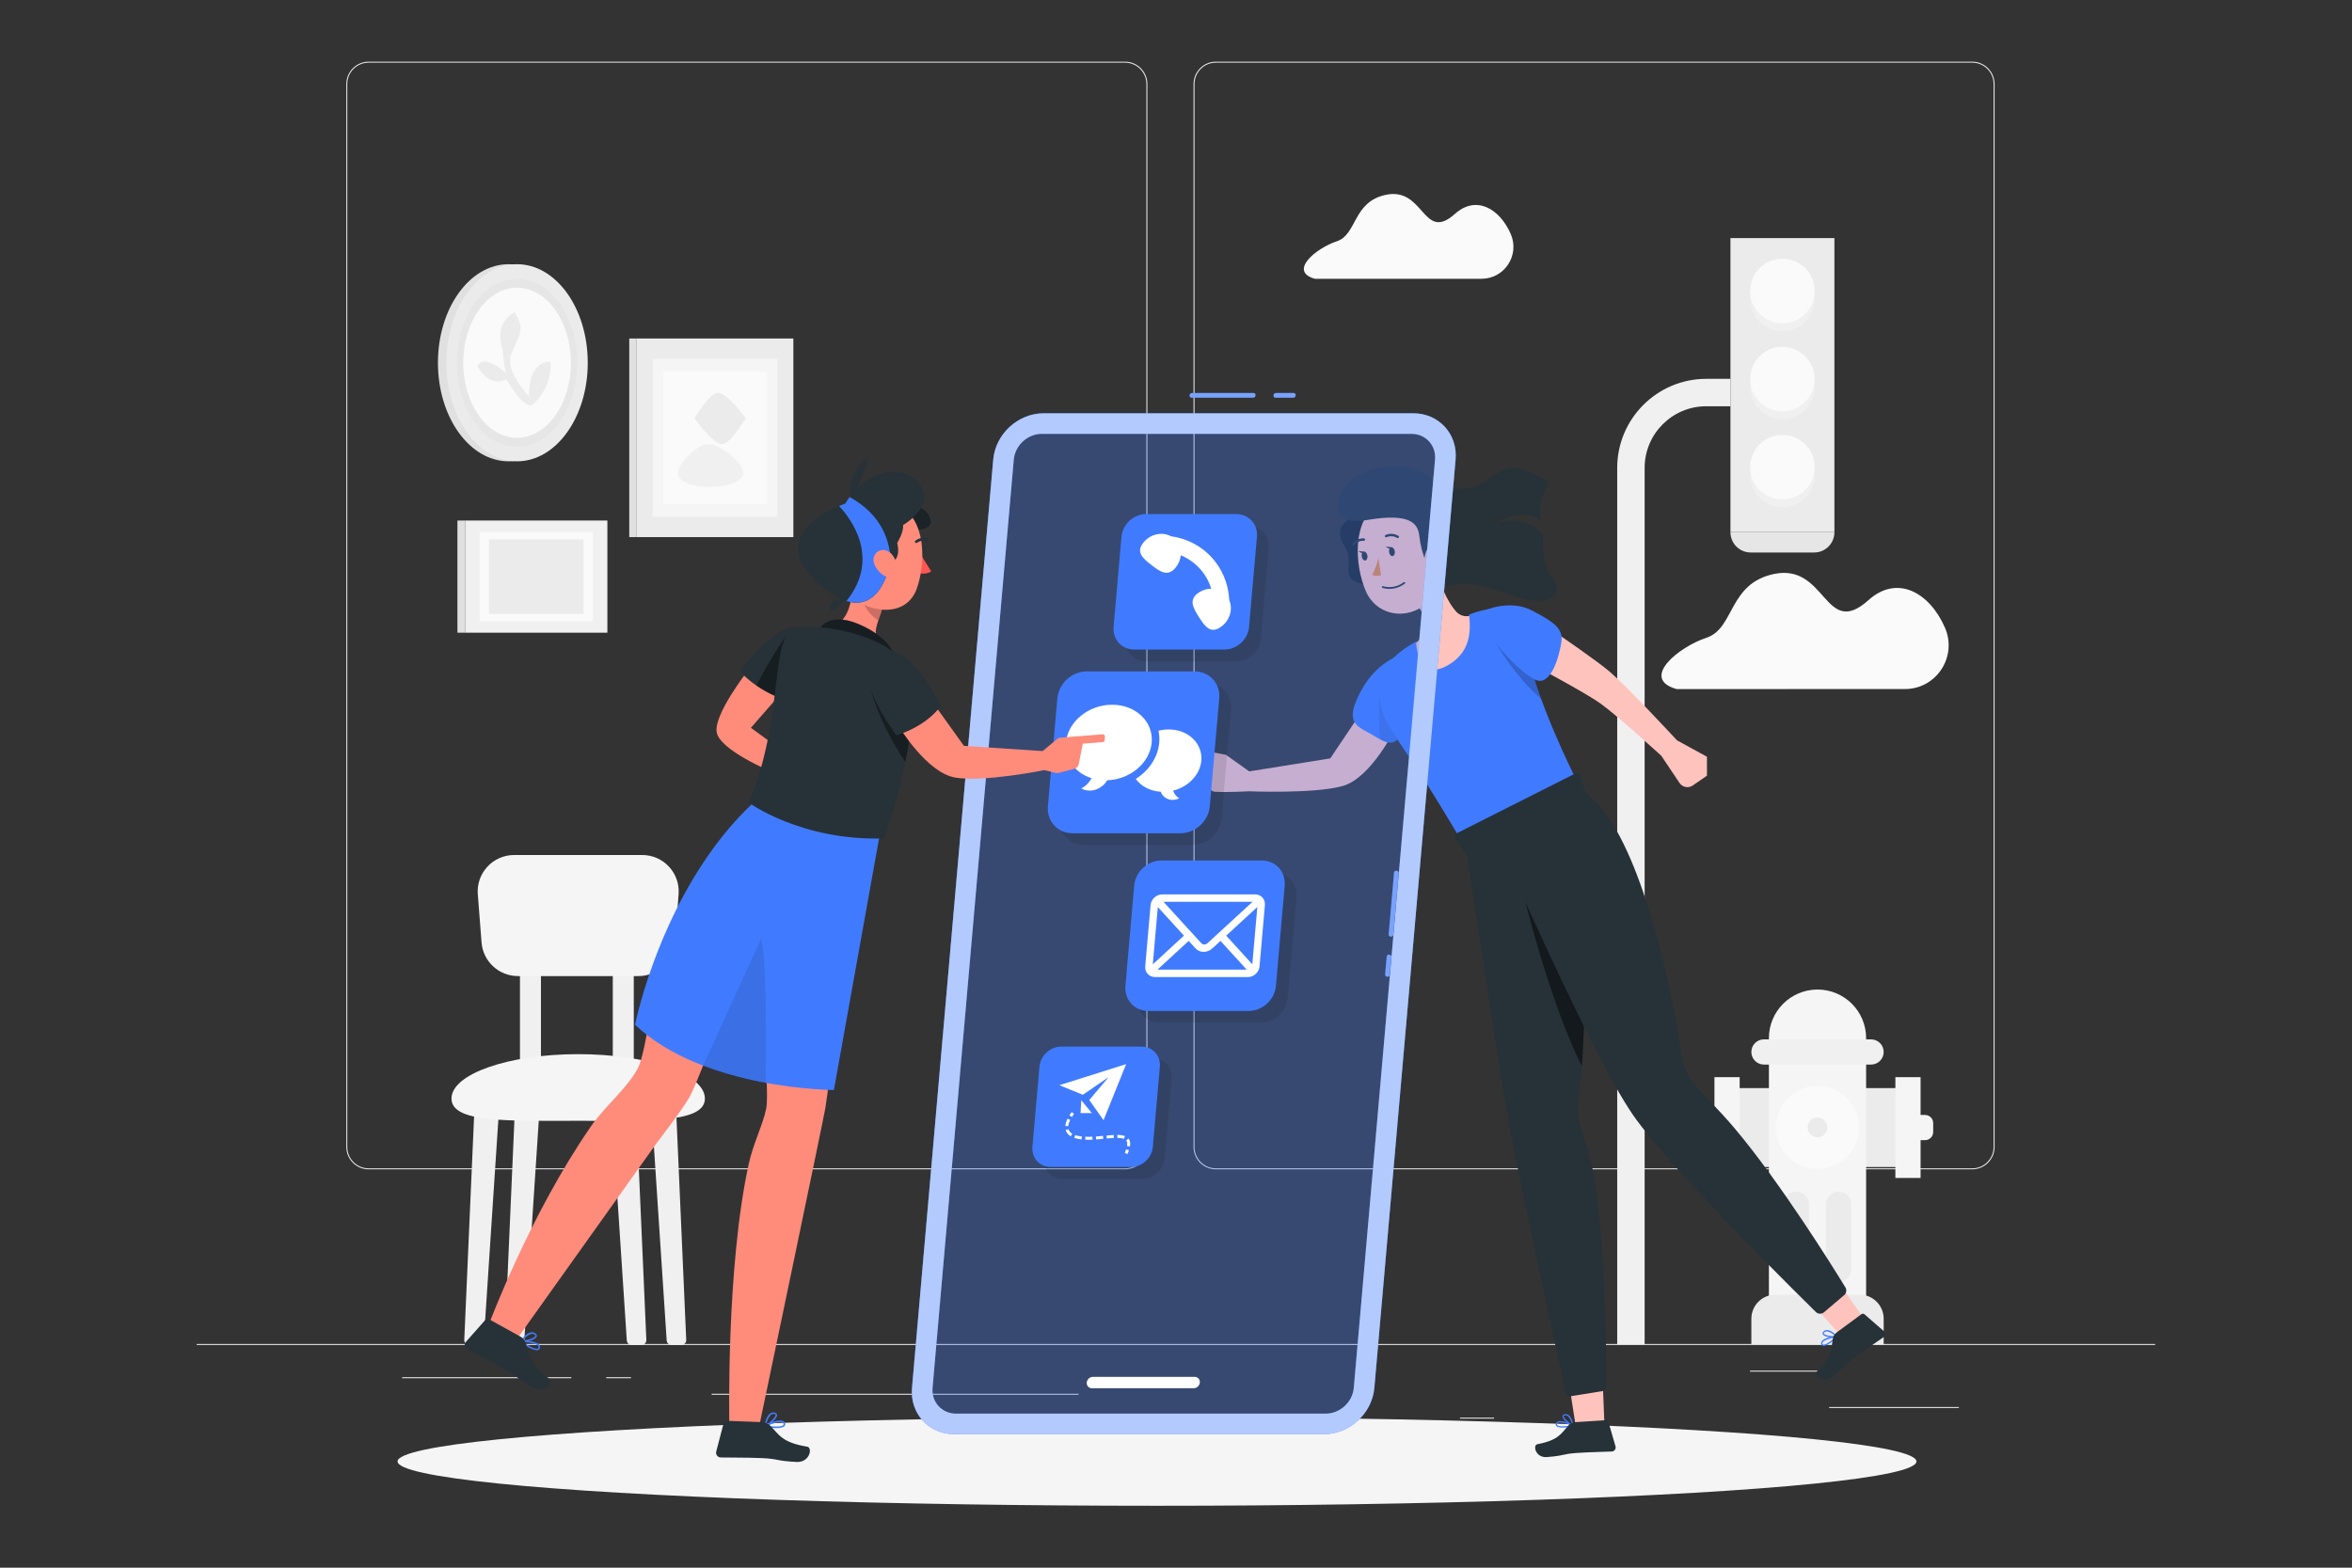 <svg xmlns="http://www.w3.org/2000/svg" xmlns:xlink="http://www.w3.org/1999/xlink" x="0px" y="0px" viewBox="0 0 750 500" style="enable-background:new 0 0 750 500;"><rect x="0" y="0" width="750" height="500" fill="#333333" stroke="none"/><g transform="matrix(1.249, 0, 0, 1.249, 62.712, -48.964)" style=""><g id="Background_Complete"><g><rect x="416.779" y="398.494" style="fill:#EBEBEB;" width="33.122" height="0.25"></rect><rect x="322.527" y="401.208" style="fill:#EBEBEB;" width="8.693" height="0.25"></rect><rect x="396.586" y="389.208" style="fill:#EBEBEB;" width="19.192" height="0.25"></rect><rect x="52.459" y="390.888" style="fill:#EBEBEB;" width="43.193" height="0.25"></rect><rect x="104.556" y="390.888" style="fill:#EBEBEB;" width="6.333" height="0.25"></rect><rect x="131.471" y="395.111" style="fill:#EBEBEB;" width="93.676" height="0.25"></rect><path style="fill:#EBEBEB;" d="M237.014,337.8H43.915c-3.147,0-5.708-2.561-5.708-5.708V60.66c0-3.147,2.561-5.708,5.708-5.708   h193.099c3.146,0,5.707,2.561,5.707,5.708v271.432C242.721,335.239,240.16,337.8,237.014,337.8z M43.915,55.203   c-3.01,0-5.458,2.448-5.458,5.458v271.432c0,3.01,2.448,5.458,5.458,5.458h193.099c3.009,0,5.457-2.448,5.457-5.458V60.66   c0-3.009-2.448-5.458-5.457-5.458H43.915z"></path><path style="fill:#EBEBEB;" d="M453.31,337.8H260.212c-3.147,0-5.707-2.561-5.707-5.708V60.66c0-3.147,2.561-5.708,5.707-5.708   H453.31c3.148,0,5.708,2.561,5.708,5.708v271.432C459.019,335.239,456.458,337.8,453.31,337.8z M260.212,55.203   c-3.009,0-5.457,2.448-5.457,5.458v271.432c0,3.01,2.448,5.458,5.457,5.458H453.31c3.01,0,5.458-2.448,5.458-5.458V60.66   c0-3.009-2.448-5.458-5.458-5.458H260.212z"></path><rect y="382.398" style="fill:#EBEBEB;" width="500" height="0.25"></rect></g><g><path style="fill:#FAFAFA;" d="M377.832,215.162l58.285-0.006c8.061-0.001,13.452-8.273,10.235-15.664   c-3.87-8.892-12.106-13.708-19.538-7.036c-11.192,10.045-10.668-9.43-24.054-6.697c-11.715,2.392-10.099,13.92-17.275,16.288   C378.31,204.414,368.422,212.51,377.832,215.162z"></path><path style="fill:#FAFAFA;" d="M285.485,110.397l42.54-0.005c5.883-0.001,9.818-6.038,7.47-11.433   c-2.825-6.49-8.836-10.005-14.26-5.136c-8.169,7.332-7.786-6.883-17.556-4.888c-8.55,1.746-7.371,10.16-12.608,11.888   C285.834,102.553,278.616,108.462,285.485,110.397z"></path><g><g><g><path style="fill:#F0F0F0;" d="M369.675,382.523h-7V158.669c0-12.531,10.195-22.727,22.727-22.727h6.184v7h-6.184      c-8.672,0-15.727,7.055-15.727,15.727V382.523z"></path></g><g><rect x="391.586" y="100" style="fill:#EBEBEB;" width="26.543" height="74.977"></rect><path style="fill:#E6E6E6;" d="M418.129,174.977h-26.543v0.139c0,2.855,2.315,5.169,5.17,5.169h16.204      c2.855,0,5.169-2.314,5.169-5.169V174.977z"></path><g><circle style="fill:#F0F0F0;" cx="404.857" cy="115.5" r="8.234"></circle><circle style="fill:#FAFAFA;" cx="404.857" cy="113.5" r="8.234"></circle></g><g><circle style="fill:#F0F0F0;" cx="404.857" cy="138" r="8.234"></circle><circle style="fill:#FAFAFA;" cx="404.857" cy="136" r="8.234"></circle></g><g><circle style="fill:#F0F0F0;" cx="404.857" cy="160.5" r="8.234"></circle><circle style="fill:#FAFAFA;" cx="404.857" cy="158.5" r="8.234"></circle></g></g></g><g><g><rect x="390.717" y="317.054" style="fill:#EBEBEB;" width="46.192" height="20.161"></rect><rect x="387.5" y="314.264" style="fill:#F5F5F5;" width="6.435" height="25.739"></rect><rect x="433.692" y="314.264" style="fill:#F5F5F5;" width="6.435" height="25.739"></rect><path style="fill:#F5F5F5;" d="M390.717,330.351h-4.358c-1.147,0-2.077-0.93-2.077-2.077v-2.281      c0-1.147,0.93-2.077,2.077-2.077h4.358V330.351z"></path><path style="fill:#F5F5F5;" d="M436.909,323.917h4.358c1.147,0,2.077,0.93,2.077,2.077v2.281c0,1.147-0.93,2.077-2.077,2.077      h-4.358V323.917z"></path><g><path style="fill:#F5F5F5;" d="M426.223,373.956h-24.82v-69.658c0-6.854,5.556-12.41,12.41-12.41l0,0       c6.854,0,12.41,5.556,12.41,12.41V373.956z"></path><path style="fill:#EBEBEB;" d="M430.704,382.523h-33.782v-6.57c0-3.395,2.752-6.148,6.148-6.148h21.487       c3.395,0,6.148,2.752,6.148,6.148V382.523z"></path></g><circle style="fill:#FAFAFA;" cx="413.813" cy="327.094" r="10.62"></circle><path style="fill:#EBEBEB;" d="M416.341,327.094c0,1.396-1.132,2.528-2.528,2.528c-1.396,0-2.528-1.132-2.528-2.528      c0-1.396,1.132-2.528,2.528-2.528C415.209,324.566,416.341,325.698,416.341,327.094z"></path><path style="fill:#F0F0F0;" d="M396.922,307.83L396.922,307.83c0-1.777,1.44-3.217,3.217-3.217h27.348      c1.777,0,3.217,1.44,3.217,3.217l0,0c0,1.777-1.44,3.217-3.217,3.217h-27.348C398.362,311.047,396.922,309.607,396.922,307.83z      "></path></g><g><path style="fill:#EBEBEB;" d="M408.413,343.486L408.413,343.486c1.777,0,3.217,1.44,3.217,3.217v16.626      c0,1.777-1.44,3.217-3.217,3.217l0,0c-1.777,0-3.217-1.44-3.217-3.217v-16.626      C405.195,344.927,406.636,343.486,408.413,343.486z"></path><path style="fill:#EBEBEB;" d="M419.214,343.486L419.214,343.486c1.777,0,3.217,1.441,3.217,3.217v16.626      c0,1.777-1.44,3.217-3.217,3.217l0,0c-1.777,0-3.217-1.44-3.217-3.217v-16.626      C415.996,344.927,417.437,343.486,419.214,343.486z"></path></g></g><g><path style="fill:#F0F0F0;" d="M72.048,382.67h-2.462c-0.721,0-1.296-0.601-1.264-1.321l2.653-60.431h6.325l-3.988,60.57     C73.267,382.153,72.715,382.67,72.048,382.67z"></path><path style="fill:#F0F0F0;" d="M82.382,382.67H79.92c-0.721,0-1.296-0.601-1.264-1.321l2.653-60.431h6.325l-3.988,60.57     C83.601,382.153,83.049,382.67,82.382,382.67z"></path><path style="fill:#F0F0F0;" d="M111.079,382.67h2.462c0.721,0,1.296-0.601,1.264-1.321l-2.653-60.431h-6.325l3.988,60.57     C109.86,382.153,110.412,382.67,111.079,382.67z"></path><path style="fill:#F0F0F0;" d="M121.261,382.67h2.462c0.721,0,1.296-0.601,1.264-1.321l-2.653-60.431h-6.325l3.988,60.57     C120.042,382.153,120.595,382.67,121.261,382.67z"></path><rect x="82.54" y="285.37" style="fill:#F0F0F0;" width="5.36" height="28.318"></rect><rect x="106.238" y="285.37" style="fill:#F0F0F0;" width="5.36" height="28.318"></rect><path style="fill:#F5F5F5;" d="M129.753,319.727c0,6.263-14.482,5.676-32.346,5.676c-17.864,0-32.346,0.587-32.346-5.676     s14.482-11.34,32.346-11.34C115.271,308.387,129.753,313.464,129.753,319.727z"></path><path style="fill:#F5F5F5;" d="M112.793,288.452H82.021c-4.862,0-8.907-3.74-9.286-8.587l-0.962-12.288     c-0.424-5.414,3.855-10.042,9.286-10.042h32.696c5.431,0,9.71,4.627,9.286,10.042l-0.962,12.288     C121.699,284.712,117.655,288.452,112.793,288.452z"></path></g><g><rect x="68.531" y="172.123" style="fill:#F0F0F0;" width="36.326" height="28.644"></rect><rect x="66.575" y="172.123" style="fill:#E0E0E0;" width="1.956" height="28.644"></rect><rect x="72.234" y="175.043" style="fill:#FAFAFA;" width="28.919" height="22.803"></rect><rect x="74.615" y="176.92" style="fill:#EBEBEB;" width="24.157" height="19.049"></rect></g><g><g><rect x="112.351" y="125.643" style="fill:#EBEBEB;" width="39.989" height="50.713"></rect><rect x="110.442" y="125.643" style="fill:#E0E0E0;" width="1.909" height="50.713"></rect><rect x="116.428" y="130.814" style="fill:#F5F5F5;" width="31.835" height="40.372"></rect><rect x="119.049" y="134.137" style="fill:#FAFAFA;" width="26.594" height="33.725"></rect></g><path style="fill:#EBEBEB;" d="M127.084,146.04c0,0,4.701,6.648,7.115,6.542c2.212-0.097,5.97-6.542,5.97-6.542     s-4.701-6.648-7.115-6.542C130.842,139.594,127.084,146.04,127.084,146.04z"></path><path style="fill:#F0F0F0;" d="M139.383,160.76c1.389-2.682-5.876-8.31-8.893-8.178c-2.765,0.121-8.536,5.627-7.462,8.178     C124.615,164.528,137.503,164.391,139.383,160.76z"></path></g><g><g><ellipse style="fill:#E0E0E0;" cx="79.648" cy="131.837" rx="18.05" ry="25.167"></ellipse><ellipse style="fill:#EBEBEB;" cx="81.797" cy="131.837" rx="18.05" ry="25.167"></ellipse><ellipse style="fill:#E6E6E6;" cx="81.797" cy="131.837" rx="15.377" ry="21.44"></ellipse><ellipse style="fill:#FAFAFA;" cx="81.797" cy="131.837" rx="13.744" ry="19.163"></ellipse></g><path style="fill:#EBEBEB;" d="M86.111,142.252c0,0,4.736-4.167,4.236-10.667c0,0-5.667-0.667-5.5,8.833     c0,0-6.389-6.628-4.5-10.833c2.948-6.56,2.948-6.56,0.867-10.667c0,0-5.575,2.25-3.033,9.833c0,0,0.103,3.667,0.885,5.833     c0,0-5.61-5.372-7.414-1.853c0,0,2.988,5.686,7.414,3.324C79.065,136.056,84.041,144.771,86.111,142.252z"></path></g></g></g></g><g id="Background_Simple" style="display:none;"><g style="display:inline;"><path style="fill:#407BFF;" d="M146.837,240.67c25.09-33.08,12.301-110.655,59.256-123.735   c42.75-11.909,53.857,53.998,83.757,61.658c37.197,9.529,110.407-61.933,152.285-16.193   c40.567,44.308-103.041,160.081-157.361,182.165c-86.295,35.084-240.955,22.48-235.888-41.831   C52.288,259.555,125.222,269.168,146.837,240.67z"></path><path style="opacity:0.9;fill:#FFFFFF;" d="M146.837,240.67c25.09-33.08,12.301-110.655,59.256-123.735   c42.75-11.909,53.857,53.998,83.757,61.658c37.197,9.529,110.407-61.933,152.285-16.193   c40.567,44.308-103.041,160.081-157.361,182.165c-86.295,35.084-240.955,22.48-235.888-41.831   C52.288,259.555,125.222,269.168,146.837,240.67z"></path></g></g><g id="Shadow"><ellipse id="_x3C_Path_x3E__1_" style="fill:#F5F5F5;" cx="245.178" cy="412.391" rx="193.889" ry="11.323"></ellipse></g><g id="Character_2"><g><path style="fill:#FFC3BD;" d="M321.779,195.607c-2.685-2.796-4.6-8.029-5.53-11.344l-4.208,10.139   c1.381,1.634,2.025,3.954,1.556,5.816c-0.023,0.09-0.15,1.789-2.948,3.532c0,0,0.511,10.263,6.619,8.805   c6.108-1.459,9.432-13.622,9.432-13.622l0.436-3.453C327.137,195.48,324.269,197.818,321.779,195.607z"></path><path style="opacity:0.1;" d="M313.072,191.918l-1.032,2.485c0.805,0.952,1.35,2.138,1.579,3.331   c2.797-3.305,3.114-8.64,3.114-8.64L313.072,191.918z"></path><path style="fill:#FFC3BD;" d="M268.711,241.266c0,0,16.486,0.677,23.813-1.331c7.326-2.008,13.54-14.805,13.54-14.805   l-8.35-4.614l-8.304,12.354l-20.685,3.31l-5.94-4.228c0,0-12.011-2.56-12.011-1.007s6.187,2.827,6.187,2.827   s0.364,7.381,2.912,7.603C262.422,241.598,268.711,241.266,268.711,241.266z"></path><path style="fill:#407BFF;" d="M309.07,205.984c0,0-7.139,0.999-11.808,9.651c-4.669,8.652-0.687,8.992,3.267,11.44   c3.954,2.449,5.934,2.968,7.751-2.341C310.096,219.425,313.688,205.452,309.07,205.984z"></path><path style="opacity:0.1;" d="M309.046,222.312l-2.642-5.398l-4.452-0.34c0,0-0.395,6.202,0.23,11.456   c2.889,1.512,4.556,1.215,6.099-3.295C308.513,224.053,308.775,223.229,309.046,222.312z"></path><g><path style="fill:#263238;" d="M294.831,171.539c0,0-5.199,1.84-1.766,7.136c3.433,5.295-3.492,8.882,8.155,10.345    c11.647,1.464,0.412-19.606,0.412-19.606L294.831,171.539z"></path><path style="opacity:0.3;" d="M294.831,171.539c0,0-5.199,1.84-1.766,7.136c3.433,5.295-3.492,8.882,8.155,10.345    c11.647,1.464,0.412-19.606,0.412-19.606L294.831,171.539z"></path></g><path style="fill:#407BFF;" d="M339.621,204.739c-1.74-11.323-8.335-11.124-14.756-8.593c0.45,4.267,0.463,9.708-5.702,13.094   c-5.551,3.048-7.716-1.956-7.838-6.225c-5.814,3.312-10.681,7.559-9.087,15.961c0.912,4.809,5.147,10.077,9.489,16.766   c5.189,7.994,10.529,17.083,10.529,17.083l29.663-15.105C351.921,237.72,341.509,217.015,339.621,204.739z"></path><path style="opacity:0.2;" d="M339.621,204.739c-0.257-1.67-0.621-3.083-1.073-4.281l-4.492-0.76l-2.339,3.725   c0,0,4.95,8.715,11.529,14.227C341.598,213.115,340.204,208.526,339.621,204.739z"></path><path style="fill:#FFC3BD;" d="M347.554,201.142c0,0,10.178,6.964,13.285,9.645c4.628,3.993,17.106,17.47,17.106,17.47   l7.643,4.186v4.834l-3.614,2.499c-1.115,0.771-2.644,0.48-3.398-0.647l-4.635-6.927c0,0-11.442-10.456-15.651-13.436   c-3.557-2.519-15.105-8.707-15.105-8.707L347.554,201.142z"></path><path style="fill:#407BFF;" d="M328.764,195.097c0,0,6.551-2.951,12.147,0s8.055,4.576,7.507,8.138   c-0.546,3.549-2.593,10.919-6.278,9.691C338.454,211.697,326.716,200.062,328.764,195.097z"></path><path style="fill:#FFC3BD;" d="M317.803,175.821c0.757,7.664,1.245,10.891-1.958,15.401c-4.818,6.789-14.392,6.047-17.429-1.235   c-2.732-6.554-3.514-17.977,3.421-22.197c4.94-3.04,11.408-1.5,14.448,3.44C317.141,172.622,317.661,174.194,317.803,175.821z"></path><g><path style="fill:#ED893E;" d="M301.689,181.683c-0.321,1.499-0.847,2.946-1.563,4.302c0.708,0.356,1.538,0.38,2.266,0.066    L301.689,181.683z"></path><path style="fill:#263238;" d="M306.807,176.564c0.046-0.028,0.084-0.066,0.112-0.111c0.084-0.146,0.033-0.333-0.113-0.417    c-0.002-0.001-0.004-0.002-0.005-0.003c-0.995-0.601-2.221-0.679-3.285-0.209c-0.145,0.081-0.202,0.262-0.128,0.412    c0.077,0.147,0.256,0.206,0.405,0.133c0.885-0.374,1.894-0.3,2.715,0.198C306.601,176.619,306.714,176.618,306.807,176.564z"></path><path style="fill:#263238;" d="M295.358,178.495c0.049-0.021,0.093-0.052,0.128-0.093c0.6-0.743,1.52-1.154,2.474-1.105    c0.167,0.024,0.321-0.093,0.345-0.259c0-0.001,0-0.003,0.001-0.004c0.017-0.169-0.103-0.32-0.271-0.342    c-1.16-0.074-2.284,0.416-3.02,1.316c-0.114,0.124-0.106,0.317,0.018,0.431C295.121,178.52,295.248,178.542,295.358,178.495    L295.358,178.495z"></path><g><path style="fill:#263238;" d="M305.886,179.959c0.1,0.614-0.147,1.166-0.555,1.236c-0.408,0.07-0.809-0.379-0.904-1.003     c-0.095-0.624,0.147-1.166,0.547-1.233C305.374,178.892,305.782,179.337,305.886,179.959z"></path><path style="fill:#263238;" d="M298.901,181.087c0.1,0.614-0.147,1.166-0.547,1.233c-0.4,0.067-0.809-0.379-0.912-1     c-0.103-0.621,0.147-1.166,0.547-1.233C298.389,180.02,298.806,180.463,298.901,181.087z"></path><path style="fill:#263238;" d="M298.172,180.092l-1.551-0.186C296.621,179.906,297.572,180.937,298.172,180.092z"></path><path style="fill:#263238;" d="M305.156,178.963l-1.551-0.186C303.605,178.778,304.556,179.809,305.156,178.963z"></path></g><path style="fill:#263238;" d="M307.377,188.894c0.381-0.189,0.743-0.412,1.084-0.666c0.099-0.072,0.121-0.21,0.049-0.309    c-0.002-0.002-0.003-0.004-0.005-0.006c-0.071-0.097-0.207-0.119-0.306-0.049c-1.511,1.166-3.484,1.548-5.321,1.031    c-0.116-0.045-0.245,0.013-0.29,0.128c-0.045,0.116,0.013,0.245,0.128,0.29C304.267,189.782,305.937,189.632,307.377,188.894z"></path></g><path style="fill:#263238;" d="M301.259,171.622c-2.976,0.354-11.003,2.639-9.729-4.822c1.274-7.461,15.56-11.192,22.202-6.369   c6.642,4.822,11.738,4.458,17.016,0.546s7.825-2.366,14.559,1.274c0,0-3.64,6.278-1.911,10.1c0,0-4.004-4.004-11.465,0.273   c0,0,8.644-2.296,11.92,3.675c0,0-0.91,6.592,2.275,10.512c3.185,3.92-0.091,8.561-12.284,3.829s-13.493-0.39-16.301-2.48   c-2.808-2.09-4.924-7.748-5.355-11.862C311.875,173.343,310.554,170.516,301.259,171.622z"></path><path style="fill:#FFC3BD;" d="M318.849,181.094c-0.194,1.477-0.966,2.816-2.148,3.723c-1.576,1.188-3.08-0.044-3.245-1.908   c-0.148-1.671,0.492-4.312,2.366-4.77c1.374-0.292,2.724,0.585,3.016,1.959C318.907,180.425,318.911,180.764,318.849,181.094z"></path><path style="fill:#FFC3BD;" d="M359.016,392.999c0.268,6.393,0.455,11.458,0.455,11.458l-7.097,0.81c0,0-0.681-4.322-1.705-10.949   L359.016,392.999z"></path><g><path style="fill:#407BFF;" d="M349.232,403.734c-0.882,0.056-1.804-0.047-2.12-0.407c-0.165-0.212-0.179-0.505-0.034-0.732    c0.106-0.202,0.287-0.356,0.504-0.427c1.164-0.401,3.729,0.854,3.842,0.91c0.064,0.031,0.101,0.099,0.092,0.17    c-0.009,0.07-0.059,0.127-0.127,0.146C350.681,403.57,349.959,403.684,349.232,403.734z M348.015,402.426    c-0.109,0.005-0.216,0.026-0.319,0.062c-0.138,0.033-0.254,0.127-0.315,0.256c-0.111,0.217-0.061,0.315-0.01,0.37    c0.358,0.441,2.148,0.338,3.458,0.09C349.949,402.769,348.994,402.505,348.015,402.426z"></path><path style="fill:#407BFF;" d="M351.362,403.393c-0.023,0.008-0.048,0.008-0.07-0.002c-0.872-0.322-2.675-1.751-2.575-2.559    c0.005-0.194,0.135-0.437,0.595-0.513c0.336-0.057,0.68,0.025,0.954,0.227c0.951,0.685,1.262,2.586,1.278,2.675    c0.008,0.06-0.017,0.12-0.066,0.157C351.442,403.398,351.401,403.403,351.362,403.393z M349.444,400.631l-0.097-0.002    c-0.301,0.045-0.313,0.168-0.322,0.212c-0.013,0.484,1.182,1.616,2.094,2.08c-0.135-0.799-0.513-1.537-1.081-2.115    C349.868,400.677,349.657,400.616,349.444,400.631L349.444,400.631z"></path><path style="fill:#263238;" d="M352.05,402.355l7.744-0.494c0.292-0.019,0.558,0.167,0.64,0.448l1.802,6.211    c0.164,0.55-0.149,1.128-0.699,1.292c-0.071,0.021-0.143,0.035-0.217,0.04c-2.795,0.13-5.287,0.135-8.762,0.362    c-4.101,0.263-3.029,0.687-7.847,1.064c-2.903,0.224-3.646-3.045-2.424-3.286c5.593-1.07,6.07-2.81,8.116-4.967    C350.852,402.607,351.438,402.369,352.05,402.355z"></path></g><path style="fill:#263238;" d="M354.701,242.179l-1.352-4.849c-0.165-0.593-0.831-0.887-1.381-0.61l-30.258,15.259   c-0.529,0.267-0.701,0.938-0.365,1.426l3.068,4.457c0,0,7.508,51.165,10.624,68.173c3.177,17.336,14.564,69.193,14.564,69.193   c0.075,0.384,0.441,0.639,0.827,0.576l8.814-1.429c0.344-0.056,0.6-0.347,0.608-0.696c0.102-4.421,0.032-32.362-2.784-52.128   c-1.006-7.061-3.38-12.718-4.187-16.609c-0.891-4.293,0.488-7.172,1.031-17.507C354.937,287.976,356.16,257.299,354.701,242.179z"></path><path style="opacity:0.5;" d="M353.913,307.437c0.342-6.508,0.707-14.271,0.986-22.286l-8.774-14.803l-3.916-8.735l-3.699,5.032   c0,0,6.539,27.511,15.126,44.795C353.739,310.237,353.835,308.922,353.913,307.437z"></path><path style="fill:#FFC3BD;" d="M420.495,368.54c3.686,5.231,6.078,8.668,6.078,8.668l-5.529,4.522c0,0-2.912-3.266-7.359-8.284   L420.495,368.54z"></path><g><path style="fill:#407BFF;" d="M417.159,382.081c-0.711,0.525-1.542,0.937-2.003,0.805c-0.254-0.089-0.424-0.328-0.424-0.597    c-0.02-0.228,0.049-0.454,0.193-0.632c0.762-0.967,3.598-1.3,3.723-1.314c0.07-0.008,0.138,0.029,0.17,0.093    c0.03,0.064,0.019,0.139-0.027,0.192C418.29,381.158,417.744,381.645,417.159,382.081z M415.429,381.639    c-0.089,0.063-0.168,0.139-0.234,0.225c-0.099,0.103-0.145,0.245-0.126,0.385c0.024,0.243,0.119,0.298,0.192,0.316    c0.54,0.177,1.99-0.879,2.957-1.796C417.241,380.88,416.295,381.176,415.429,381.639z"></path><path style="fill:#407BFF;" d="M418.767,380.641c-0.015,0.019-0.036,0.032-0.06,0.037c-0.908,0.201-3.197-0.025-3.55-0.758    c-0.101-0.165-0.123-0.44,0.222-0.753c0.251-0.23,0.585-0.347,0.925-0.325c1.17,0.061,2.461,1.492,2.522,1.558    c0.04,0.046,0.051,0.11,0.03,0.167C418.836,380.602,418.805,380.628,418.767,380.641z M415.659,379.356l-0.083,0.05    c-0.228,0.2-0.172,0.31-0.156,0.353c0.251,0.414,1.868,0.719,2.887,0.615c-0.546-0.599-1.263-1.015-2.053-1.193    C416.04,379.166,415.829,379.228,415.659,379.356L415.659,379.356z"></path><path style="fill:#263238;" d="M418.783,379.395l6.245-4.607c0.235-0.174,0.56-0.161,0.78,0.03l4.876,4.247    c0.435,0.374,0.485,1.029,0.112,1.465c-0.048,0.056-0.102,0.106-0.16,0.151c-2.28,1.622-4.372,2.975-7.172,5.046    c-3.306,2.441-2.175,2.217-6.023,5.141c-2.32,1.759-4.713-0.587-3.817-1.451c4.124-3.927,3.583-5.647,4.137-8.569    C417.912,380.256,418.276,379.739,418.783,379.395z"></path></g><path style="fill:#263238;" d="M332.54,254.516c0,0,23.173,53.419,34.122,69.336c9.723,14.135,46.665,50.316,46.665,50.316   c0.567,0.612,1.516,0.668,2.152,0.128l5.128-4.359c0.585-0.497,0.722-1.345,0.321-2c-3.144-5.13-16.412-26.456-28.043-40.334   c-4.64-5.536-9.105-9.589-11.3-12.643c-2.894-4.028-2.216-7.263-4.507-18.451c-4.26-20.804-12.553-51.404-25.157-56.301   L332.54,254.516z"></path></g></g><g id="Device"><g><g><g><path style="opacity:0.3;fill:#407BFF;" d="M287.812,405.433h-94.391c-6.532,0-11.364-5.295-10.792-11.827l20.738-237.04     c0.572-6.532,6.33-11.827,12.862-11.827h94.391c6.532,0,11.364,5.295,10.792,11.827l-20.738,237.04     C300.102,400.138,294.344,405.433,287.812,405.433z"></path><g><path style="fill:#407BFF;" d="M310.62,144.739h-94.39c-6.532,0-12.29,5.295-12.862,11.827l-20.738,237.04      c-0.571,6.532,4.26,11.827,10.792,11.827h94.39c6.532,0,12.29-5.295,12.862-11.827l20.738-237.04      C321.984,150.034,317.152,144.739,310.62,144.739z M295.423,393.607c-0.317,3.627-3.526,6.577-7.152,6.577h-94.39      c-3.627,0-6.319-2.95-6.002-6.577l20.738-237.04c0.317-3.627,3.526-6.577,7.153-6.577h94.39c3.626,0,6.319,2.95,6.001,6.577      L295.423,393.607z"></path><path style="opacity:0.6;fill:#FFFFFF;" d="M310.62,144.739h-94.39c-6.532,0-12.29,5.295-12.862,11.827l-20.738,237.04      c-0.571,6.532,4.26,11.827,10.792,11.827h94.39c6.532,0,12.29-5.295,12.862-11.827l20.738-237.04      C321.984,150.034,317.152,144.739,310.62,144.739z M295.423,393.607c-0.317,3.627-3.526,6.577-7.152,6.577h-94.39      c-3.627,0-6.319-2.95-6.002-6.577l20.738-237.04c0.317-3.627,3.526-6.577,7.153-6.577h94.39c3.626,0,6.319,2.95,6.001,6.577      L295.423,393.607z"></path></g><path style="fill:#FFFFFF;" d="M254.787,390.789c-0.562,0-25.4,0-25.962,0c-0.804,0-1.513,0.652-1.584,1.456     c-0.07,0.804,0.525,1.456,1.329,1.456c0.572,0,25.39,0,25.962,0c0.804,0,1.513-0.652,1.584-1.456     C256.187,391.441,255.592,390.789,254.787,390.789z"></path></g><g><g><path style="opacity:0.1;" d="M254.153,254.982h-27.526c-3.813,0-6.633-3.091-6.299-6.903l2.408-27.526      c0.334-3.813,3.695-6.904,7.508-6.904h27.526c3.813,0,6.633,3.091,6.3,6.904l-2.408,27.526      C261.327,251.891,257.965,254.982,254.153,254.982z"></path><path style="fill:#407BFF;" d="M251.153,251.982h-27.526c-3.813,0-6.633-3.091-6.299-6.903l2.408-27.526      c0.334-3.813,3.695-6.904,7.508-6.904h27.526c3.813,0,6.633,3.091,6.3,6.904l-2.408,27.526      C258.327,248.891,254.965,251.982,251.153,251.982z"></path><path style="fill:#FFFFFF;" d="M243.822,228.817c0.467-5.333-4.055-9.656-10.099-9.656c-6.044,0-11.321,4.323-11.788,9.656      c-0.369,4.215,2.385,7.79,6.537,9.107c-0.683,1.229-1.643,2.154-2.622,2.591c0.203,0.114,0.406,0.227,0.634,0.309      c2.205,0.798,4.753-0.263,5.979-2.37C238.324,238.254,243.366,234.022,243.822,228.817z"></path><path style="fill:#FFFFFF;" d="M256.493,233.443c0.385-4.402-3.347-7.97-8.335-7.97c-0.893,0-1.764,0.119-2.598,0.332      c0.204,0.962,0.284,1.969,0.193,3.012c-0.334,3.816-2.663,7.188-6.007,9.296c1.363,1.85,3.653,3.102,6.382,3.272      c0.608,1.654,2.424,2.499,4.225,1.886c0.182-0.062,0.35-0.147,0.518-0.233c-0.672-0.326-1.255-1.023-1.608-1.934      C253.13,240.154,256.174,237.087,256.493,233.443z"></path></g><g><path style="opacity:0.1;" d="M241.533,340.204h-20.474c-2.836,0-4.934-2.299-4.686-5.135l1.791-20.474      c0.248-2.836,2.748-5.135,5.584-5.135h20.474c2.836,0,4.934,2.299,4.686,5.135l-1.791,20.474      C246.869,337.905,244.369,340.204,241.533,340.204z"></path><path style="opacity:0.1;" d="M271.565,300.361h-25.592c-3.545,0-6.167-2.874-5.857-6.419l2.239-25.592      c0.31-3.545,3.435-6.419,6.98-6.419h25.592c3.545,0,6.167,2.874,5.857,6.419l-2.239,25.592      C278.235,297.488,275.11,300.361,271.565,300.361z"></path><path style="fill:#407BFF;" d="M268.565,297.361h-25.592c-3.545,0-6.167-2.874-5.857-6.419l2.239-25.592      c0.31-3.545,3.435-6.419,6.98-6.419h25.592c3.545,0,6.167,2.874,5.857,6.419l-2.239,25.592      C275.235,294.488,272.11,297.361,268.565,297.361z"></path><path style="fill:#407BFF;" d="M238.533,337.204h-20.474c-2.836,0-4.934-2.299-4.686-5.135l1.791-20.474      c0.248-2.836,2.748-5.135,5.584-5.135h20.474c2.836,0,4.934,2.299,4.686,5.135l-1.791,20.474      C243.869,334.905,241.369,337.204,238.533,337.204z"></path><path style="fill:#FFFFFF;" d="M270.245,267.594h-23.744c-1.501,0-2.828,1.221-2.96,2.721l-1.37,15.661      c-0.131,1.501,0.983,2.723,2.483,2.723h23.743c1.501,0,2.828-1.221,2.96-2.723l1.37-15.661      C272.86,268.815,271.746,267.594,270.245,267.594z M252.059,278.131l-7.951,7.312l1.279-14.622L252.059,278.131z       M246.841,269.484h22.734l-11.495,10.569c-0.478,0.44-1.193,0.439-1.594,0L246.841,269.484z M253.279,279.467l1.754,1.923      c0.537,0.589,1.284,0.882,2.056,0.882c0.772,0,1.571-0.294,2.21-0.882l2.091-1.922l6.698,7.341h-22.793L253.279,279.467z       M262.843,278.131l7.951-7.311l-1.279,14.623L262.843,278.131z"></path><g><g><polygon style="fill:#FFFFFF;" points="220.255,316.317 226.245,318.764 232.846,314.236 227.888,320.11 231.535,325.25         237.302,310.932        "></polygon><polygon style="fill:#FFFFFF;" points="225.835,320.119 228.538,323.423 225.663,323.423        "></polygon></g><g><g><path style="fill:#FFFFFF;" d="M223.447,324.434l-0.631-0.406c0.326-0.508,0.604-0.833,0.615-0.847l0.57,0.486         C223.999,323.67,223.744,323.972,223.447,324.434z"></path></g><g><path style="fill:#FFFFFF;" d="M223.154,329.359c-0.672-0.402-1.106-0.94-1.292-1.6l0.722-0.203         c0.134,0.476,0.446,0.854,0.955,1.158L223.154,329.359z M222.52,326.784l-0.747-0.061c0.047-0.572,0.239-1.201,0.572-1.87         l0.672,0.334C222.726,325.772,222.559,326.309,222.52,326.784z"></path></g><g><path style="fill:#FFFFFF;" d="M238.272,331.976l-0.739-0.129c0.034-0.196,0.051-0.377,0.051-0.543         c0-0.38-0.088-0.673-0.27-0.894l0.578-0.477c0.294,0.355,0.442,0.816,0.442,1.37         C238.334,331.509,238.314,331.732,238.272,331.976z M227.64,330.247c-0.264-0.001-0.525-0.006-0.784-0.017l0.032-0.75         c0.586,0.025,1.185,0.02,1.791-0.008l0.033,0.75C228.353,330.238,227.995,330.247,227.64,330.247z M229.633,330.168         l-0.054-0.748c0.61-0.044,1.216-0.102,1.809-0.158l0.072,0.746C230.863,330.066,230.249,330.124,229.633,330.168z          M225.923,330.16c-0.104-0.012-0.208-0.024-0.311-0.039c-0.579-0.079-1.101-0.197-1.552-0.352l0.242-0.709         c0.406,0.138,0.881,0.245,1.412,0.318l0.289,0.035L225.923,330.16z M236.722,330.013c-0.399-0.156-0.943-0.237-1.663-0.247         l0.011-0.75c0.811,0.012,1.441,0.108,1.926,0.298L236.722,330.013z M232.368,329.921l-0.071-0.746         c0.643-0.061,1.261-0.113,1.837-0.142l0.036,0.75C233.605,329.81,232.999,329.861,232.368,329.921z"></path></g><g><path style="fill:#FFFFFF;" d="M237.646,333.9l-0.688-0.301c0.142-0.323,0.259-0.625,0.352-0.903l0.711,0.238         C237.923,333.232,237.798,333.554,237.646,333.9z"></path></g></g></g></g></g><g><path style="opacity:0.1;" d="M265.4,208.068h-23.033c-3.19,0-5.55-2.586-5.271-5.777l2.015-23.033     c0.279-3.19,3.092-5.777,6.282-5.777h23.033c3.19,0,5.55,2.586,5.271,5.777l-2.015,23.033     C271.403,205.482,268.591,208.068,265.4,208.068z"></path><path style="fill:#407BFF;" d="M262.4,205.068h-23.033c-3.19,0-5.55-2.586-5.271-5.777l2.015-23.033     c0.279-3.19,3.092-5.777,6.282-5.777h23.033c3.19,0,5.55,2.586,5.271,5.777l-2.015,23.033     C268.403,202.482,265.591,205.068,262.4,205.068z"></path><path style="fill:#FFFFFF;" d="M263.634,192.467c-0.418-8.47-6.54-15.18-14.91-16.339c-2.237-1.206-5.221-0.577-7.01,1.621     c-1.976,2.427-0.229,3.973,2.044,5.737c2.273,1.763,4.211,3.076,6.186,0.649c0.772-0.949,1.195-2.045,1.301-3.135     c3.751,1.538,6.576,4.634,7.775,8.52c-1.091,0.011-2.215,0.337-3.225,1.027c-2.581,1.763-1.449,3.816,0.102,6.243     c1.551,2.427,2.933,4.31,5.514,2.546C263.749,197.738,264.635,194.809,263.634,192.467z"></path></g></g><g><g><path style="fill:#407BFF;" d="M254.023,140.759c5.227,0,10.454,0,15.681,0c0.772,0,0.878-1.2,0.105-1.2     c-5.227,0-10.454,0-15.681,0C253.355,139.559,253.249,140.759,254.023,140.759L254.023,140.759z"></path></g><g><path style="fill:#407BFF;" d="M275.448,140.759c1.502,0,3.004,0,4.505,0c0.772,0,0.878-1.2,0.105-1.2c-1.502,0-3.004,0-4.506,0     C274.781,139.559,274.675,140.759,275.448,140.759L275.448,140.759z"></path></g><g style="opacity:0.3;"><path style="fill:#FFFFFF;" d="M254.023,140.759c5.227,0,10.454,0,15.681,0c0.772,0,0.878-1.2,0.105-1.2     c-5.227,0-10.454,0-15.681,0C253.355,139.559,253.249,140.759,254.023,140.759L254.023,140.759z"></path></g><g style="opacity:0.3;"><path style="fill:#FFFFFF;" d="M275.448,140.759c1.502,0,3.004,0,4.505,0c0.772,0,0.878-1.2,0.105-1.2c-1.502,0-3.004,0-4.506,0     C274.781,139.559,274.675,140.759,275.448,140.759L275.448,140.759z"></path></g></g><g><g><path style="fill:#407BFF;" d="M305.696,262.068c-0.457,5.227-0.915,10.454-1.372,15.681c-0.068,0.772,1.123,0.878,1.191,0.105     c0.457-5.227,0.915-10.454,1.372-15.681C306.955,261.401,305.764,261.295,305.696,262.068L305.696,262.068z"></path></g><g><path style="fill:#407BFF;" d="M303.822,283.494c-0.131,1.502-0.263,3.004-0.394,4.506c-0.068,0.772,1.123,0.878,1.191,0.105     c0.131-1.502,0.263-3.004,0.394-4.506C305.08,282.826,303.889,282.72,303.822,283.494L303.822,283.494z"></path></g><g style="opacity:0.3;"><path style="fill:#FFFFFF;" d="M305.696,262.068c-0.457,5.227-0.915,10.454-1.372,15.681c-0.068,0.772,1.123,0.878,1.191,0.105     c0.457-5.227,0.915-10.454,1.372-15.681C306.955,261.401,305.764,261.295,305.696,262.068L305.696,262.068z"></path></g><g style="opacity:0.3;"><path style="fill:#FFFFFF;" d="M303.822,283.494c-0.131,1.502-0.263,3.004-0.394,4.506c-0.068,0.772,1.123,0.878,1.191,0.105     c0.131-1.502,0.263-3.004,0.394-4.506C305.08,282.826,303.889,282.72,303.822,283.494L303.822,283.494z"></path></g></g></g></g><g id="Character_1"><g><path style="fill:#263238;" d="M166.853,192.294c0,0-5.802-0.797-5.102,2.222C162.263,196.723,164.212,192.391,166.853,192.294z"></path><g><path style="fill:#FF8B7B;" d="M161.813,199.148c0,0,4.778-0.044,5.517-8.76c0,0,4.558-1.589,7.149,1.249    s-3.357,8.346-0.076,11.203C174.403,202.84,171.12,204.63,161.813,199.148z"></path><path style="fill:#263238;" d="M179.5,168.38c0,0,6.158-1.322,7.758,3.209c1.6,4.531-9.12,2.54-9.12,2.54L179.5,168.38z"></path><path style="opacity:0.3;" d="M179.5,168.38c0,0,6.158-1.322,7.758,3.209c1.6,4.531-9.12,2.54-9.12,2.54L179.5,168.38z"></path><path style="fill:#263238;" d="M184.538,179.671c0.098-0.579,0.484-0.997,0.863-0.932c0.378,0.064,0.606,0.586,0.508,1.165    c-0.098,0.579-0.484,0.996-0.863,0.932C184.667,180.771,184.44,180.25,184.538,179.671z"></path><path style="fill:#FF5652;" d="M184.838,180.764l2.697,4.354c0,0-1.446,1.04-3.443,0.296L184.838,180.764z"></path><path style="fill:#FF8B7B;" d="M164.469,176.873c-0.336,7.408-0.638,10.543,2.674,14.718c5.269,4.454,14.169,5.079,16.711-2.086    c2.29-6.446,2.454-17.452-4.441-21.194c-4.915-2.665-11.061-0.842-13.726,4.074C164.939,173.766,164.522,175.303,164.469,176.873    z"></path><path style="fill:#263238;" d="M183.608,177.843c0.108,0.039,0.228,0.025,0.323-0.039c0.695-0.533,1.604-0.697,2.442-0.442    c0.175,0.066,0.371-0.021,0.439-0.195c0.066-0.177-0.019-0.375-0.194-0.447c-1.053-0.338-2.204-0.144-3.088,0.52    c-0.156,0.099-0.202,0.306-0.103,0.462c0.003,0.005,0.006,0.01,0.009,0.014C183.476,177.778,183.537,177.823,183.608,177.843z"></path><g><path style="fill:#263238;" d="M158.445,200.652c0,0,2.064-5.688,10.592-2.063c8.529,3.624,9.334,8.626,9.334,8.626     L158.445,200.652z"></path><path style="opacity:0.4;" d="M158.445,200.652c0,0,2.064-5.688,10.592-2.063c8.529,3.624,9.334,8.626,9.334,8.626     L158.445,200.652z"></path></g><path style="fill:#FF8B7B;" d="M162.281,308.492c0,0-1.216,10.367-1.795,13.796c-0.513,3.04-16.984,81.704-16.984,81.704    l-7.515-1.243c0,0-0.831-39.87,4.947-66.257c1.183-5.402,3.575-9.925,4.444-14.053c0.698-3.315-0.355-13.547-0.355-13.547    L162.281,308.492z"></path><path style="fill:#FF8B7B;" d="M131,306.805c0,0-3.492,9.496-5.119,12.44c-1.769,3.2-8.49,11.91-8.49,11.91L81.59,381.378    l-6.848-4.332c0,0,10.33-27.655,25.888-50.175c3.709-5.368,9.05-9.459,11.948-14.786c1.669-3.069,3.097-13.627,3.097-13.627    L131,306.805z"></path><path style="fill:#FF8B7B;" d="M140.601,210.639c0,0-8.569,10.929-7.844,15.524c0.726,4.594,14.161,10.181,14.161,10.181    l3.411-4.85l-8.824-6.442l8.4-9.628L140.601,210.639z"></path><path style="fill:#263238;" d="M154.772,199.698c-1.077-0.503-5.817-2.409-16.074,10.915c0,0,3.734,4.648,11.726,7.417    C150.425,218.03,159.421,201.869,154.772,199.698z"></path><path style="opacity:0.4;" d="M150.425,218.03c0,0,1.493-2.683,2.948-6.009c-0.244-5.711-0.944-12.801-2.948-10.249    c-2.655,3.382-6.338,10.191-7.545,12.47C144.746,215.529,147.242,216.927,150.425,218.03z"></path><path style="fill:#407BFF;" d="M142.354,243.957c0,0,13.764,8.144,31.895,9.18l-11.557,64.41c0,0-33.34-0.103-50.774-16.666    C111.918,300.88,118.867,265.784,142.354,243.957z"></path><path style="fill:#263238;" d="M140.935,244.14c0,0,13.35,9.84,34.615,9.166c0,0,12.21-33.779,4.558-45.202    c-4.729-7.059-22.886-10.258-27.781-8.247C146.439,202.275,149.847,223.46,140.935,244.14z"></path><path style="opacity:0.1;" d="M144.139,278.842l-14.848,32.465c6.056,2.38,12.423,3.607,15.999,4.394    C145.29,315.701,145.788,285.37,144.139,278.842z"></path><path style="opacity:0.4;" d="M174.509,213.626l-2.361,1.741c0,0,2.038,8.538,8.802,18.394c0.963-4.777,1.663-9.805,1.672-14.334    l-5.259-4.459L174.509,213.626z"></path><path style="fill:#FF8B7B;" d="M187.891,218.514l8.003,11.148l20.101,1.326l3.691-3.07c0.249-0.207,0.555-0.331,0.877-0.357    l10.732-0.851c0.33-0.026,0.606,0.247,0.584,0.577l-0.061,0.914c-0.018,0.268-0.23,0.483-0.498,0.504l-5.085,0.403l-1.035,5.216    c-0.118,0.596-0.568,1.071-1.156,1.222l-3.985,1.023c-0.256,0.066-0.525,0.066-0.781,0.001l-2.816-0.715    c0,0-15.667,3.165-22.861,1.896c-7.194-1.27-14.283-12.97-14.283-12.97L187.891,218.514z"></path><path style="fill:#263238;" d="M178.63,226.977c0,0-12.883-17.224-4.933-21.226c7.95-4.003,16.307,13.702,16.307,13.702    S186.736,224.449,178.63,226.977z"></path><g><path style="fill:#407BFF;" d="M145.132,403.543c-0.08-0.02-0.14-0.086-0.153-0.167c-0.012-0.082,0.029-0.162,0.102-0.201     c0.13-0.068,3.08-1.611,4.449-1.179c0.255,0.077,0.471,0.25,0.601,0.482c0.176,0.259,0.169,0.601-0.017,0.854     c-0.358,0.43-1.429,0.579-2.458,0.54C146.807,403.836,145.962,403.726,145.132,403.543z M145.777,403.303     c1.534,0.248,3.623,0.313,4.027-0.212c0.058-0.065,0.114-0.181-0.023-0.43c-0.074-0.148-0.212-0.255-0.375-0.289     c-0.121-0.039-0.246-0.06-0.373-0.063C147.895,402.433,146.79,402.769,145.777,403.303z"></path><path style="fill:#407BFF;" d="M145.028,403.527c-0.058-0.041-0.089-0.11-0.081-0.181c0.015-0.103,0.319-2.329,1.406-3.156     c0.313-0.244,0.712-0.351,1.104-0.294c0.538,0.074,0.697,0.354,0.709,0.579c0.142,0.938-1.915,2.659-2.922,3.061     c-0.026,0.012-0.055,0.013-0.082,0.004C145.117,403.553,145.07,403.548,145.028,403.527z M147.312,400.263     c-0.248-0.012-0.492,0.067-0.687,0.221c-0.644,0.691-1.061,1.563-1.195,2.498c1.049-0.569,2.406-1.925,2.377-2.488     c-0.013-0.051-0.031-0.194-0.382-0.237L147.312,400.263L147.312,400.263z"></path><path style="fill:#263238;" d="M144.329,402.352l-9.04-0.337c-0.341-0.013-0.645,0.212-0.732,0.542l-1.908,7.293     c-0.174,0.646,0.208,1.31,0.854,1.484c0.083,0.022,0.168,0.036,0.253,0.04c3.261,0.065,6.165-0.005,10.222,0.152     c4.787,0.18,3.551,0.708,9.177,0.998c3.39,0.171,4.154-3.66,2.723-3.904c-6.551-1.074-7.16-3.087-9.611-5.537     C145.733,402.609,145.043,402.349,144.329,402.352z"></path></g><g><path style="fill:#407BFF;" d="M82.714,381.871c-0.062-0.054-0.086-0.139-0.061-0.218c0.026-0.078,0.099-0.132,0.182-0.133     c0.147-0.002,3.476-0.049,4.503,0.954c0.193,0.183,0.308,0.435,0.319,0.701c0.04,0.311-0.12,0.613-0.4,0.754     c-0.513,0.222-1.536-0.128-2.438-0.626C84.076,382.888,83.372,382.409,82.714,381.871z M83.397,381.948     c1.257,0.913,3.093,1.913,3.69,1.627c0.081-0.031,0.183-0.11,0.174-0.394c0.001-0.166-0.075-0.323-0.204-0.427     c-0.09-0.089-0.193-0.165-0.305-0.224C85.68,382.126,84.543,381.928,83.397,381.948z"></path><path style="fill:#407BFF;" d="M82.628,381.81c-0.033-0.063-0.03-0.138,0.009-0.198c0.06-0.086,1.335-1.935,2.678-2.183     c0.389-0.077,0.794,0.008,1.119,0.235c0.447,0.309,0.462,0.63,0.371,0.836c-0.296,0.901-2.909,1.51-3.988,1.415     c-0.028-0.001-0.055-0.013-0.075-0.033C82.696,381.874,82.656,381.848,82.628,381.81z M86.139,379.927     c-0.216-0.123-0.47-0.163-0.713-0.112c-0.887,0.326-1.652,0.916-2.192,1.691c1.193-0.035,3.015-0.633,3.243-1.149     c0.011-0.051,0.06-0.187-0.234-0.384L86.139,379.927L86.139,379.927z"></path><path style="fill:#263238;" d="M82.535,380.446l-7.917-4.377c-0.298-0.165-0.671-0.101-0.897,0.154l-4.992,5.649     c-0.447,0.498-0.405,1.263,0.093,1.71c0.064,0.057,0.134,0.108,0.208,0.15c2.881,1.528,5.505,2.775,9.056,4.744     c4.192,2.319,2.851,2.233,7.741,5.028c2.948,1.681,5.358-1.394,4.191-2.257c-5.363-3.912-4.999-5.983-6.082-9.276     C83.672,381.309,83.173,380.766,82.535,380.446z"></path></g><path style="fill:#263238;" d="M176.953,183.241c0,0,3.042-0.952,1.894-5.356c0,0,1.771-2.965,1.488-4.59    c0,0,8.98-5.185,3.865-10.88c-5.115-5.695-14.473-1.883-18.598,5.389c0,0-21.953,7.135-6.675,20.556    C173.846,201.465,176.953,183.241,176.953,183.241z"></path><path style="fill:#263238;" d="M167.935,170.851c0,0-3.422-7.534,1.72-13.219C174.797,151.946,166.242,165.646,167.935,170.851z"></path><path style="fill:#407BFF;" d="M176.953,183.241c0,0,0.096-0.032,0.243-0.103c-0.041-5.634-2.17-12.398-10.486-17.016    c-0.397,0.54-0.775,1.095-1.109,1.683c0,0-0.633,0.208-1.598,0.61c2.876,3.06,10.781,13.189,1.893,24.26    C174.861,195.469,176.953,183.241,176.953,183.241z"></path><path style="fill:#FF8B7B;" d="M177.35,180.603c1.024,1.117,1.56,2.596,1.491,4.109c-0.107,2.007-2.066,2.385-3.629,1.306    c-1.417-0.977-3.048-3.195-2.172-4.963S176.083,179.251,177.35,180.603z"></path><path style="fill:#263238;" d="M185.257,178.753l1.628-0.084C186.885,178.669,185.822,179.676,185.257,178.753z"></path><path style="opacity:0.2;" d="M170.434,193.671c0.415,0.854,1.479,2.643,3.606,3.967c0.329-0.936,0.696-1.878,0.912-2.769    C173.434,194.743,171.888,194.336,170.434,193.671z"></path></g></g></g></g></svg>